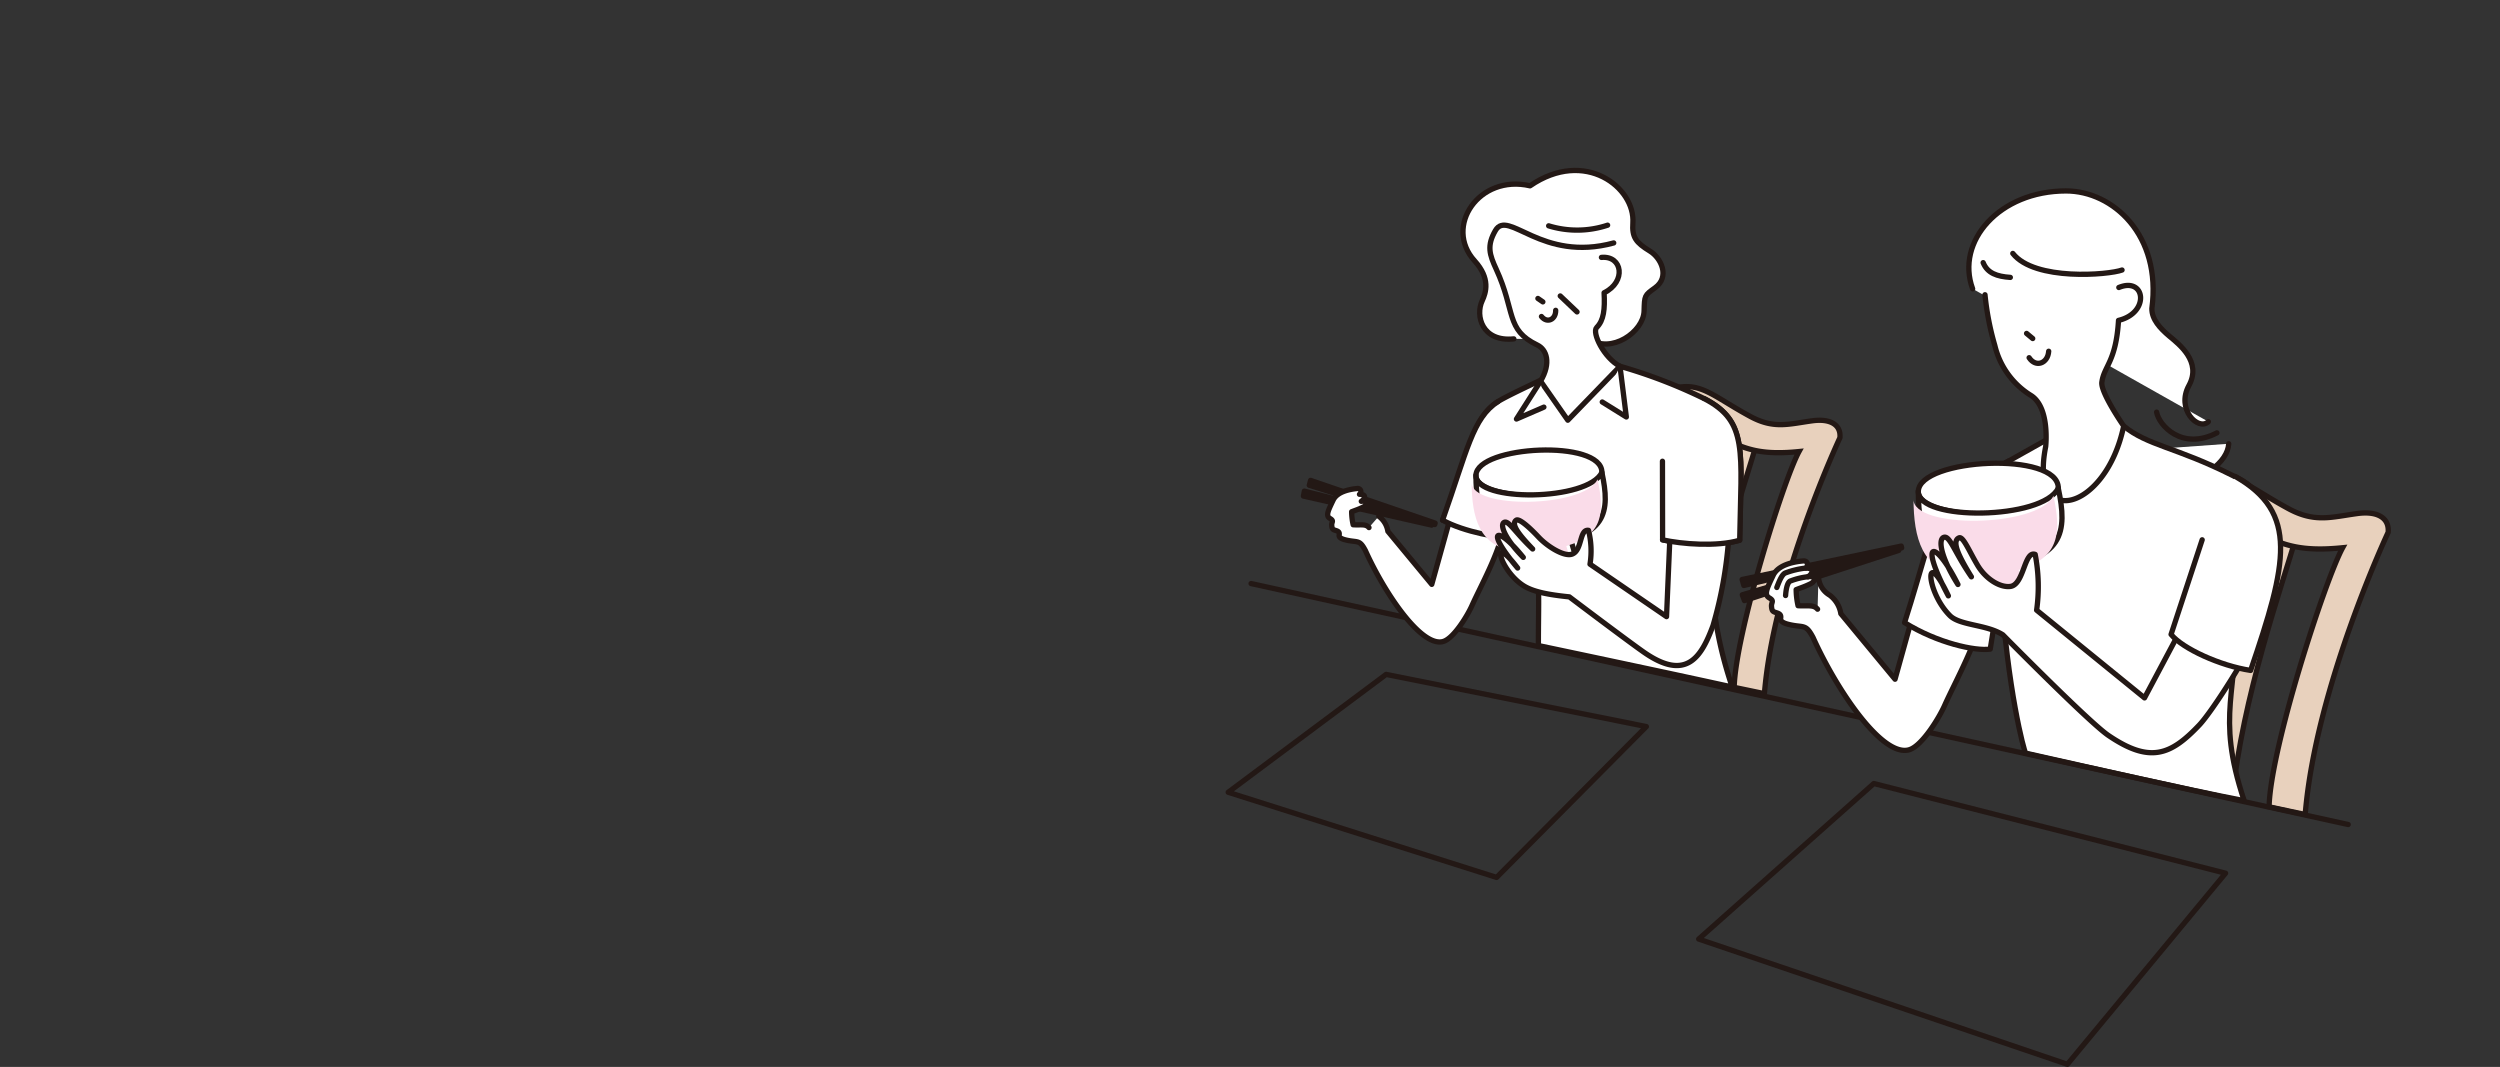 <svg xmlns="http://www.w3.org/2000/svg" width="330" height="140.836" viewBox="0 0 330 140.836">
  <rect x="0" y="0" width="330" height="140.836" fill="#333333" stroke="none"/>
  <g id="グループ_76946" data-name="グループ 76946" transform="translate(-518 -2229)">
    <g id="illust_lunch" transform="translate(-740.594 1310.823)">
      <g id="グループ_76515" data-name="グループ 76515" transform="translate(1547.277 980.95)">
        <path id="パス_2945" data-name="パス 2945" d="M1566.812,989.967c-2.319,7.842-7.209,21.629-8.655,35.155l-3.848-.849c1.48-10.272,5.357-28.673,8.9-35.369Z" transform="translate(-1552.202 -982.512)" fill="#e8d1bd" stroke="#231815" stroke-miterlimit="10" stroke-width="0.7"/>
        <path id="パス_2946" data-name="パス 2946" d="M1567.755,1027.044c1.367-16.816,10.949-37.25,10.949-37.25.172-1.852-1.33-2.853-4.057-2.484-3.465.47-5.61,1.242-9.1-.643-5.461-2.954-7.289-5.186-11.312-4.083l-2.086,6.628a13.986,13.986,0,0,1,9.616.713c3.177,1.678,5.717,2.424,10.935,1.9-2.3,4.209-9.547,26.507-9.709,34.2Z" transform="translate(-1552.152 -982.298)" fill="#e8d1bd" stroke="#231815" stroke-miterlimit="10" stroke-width="0.7"/>
      </g>
      <g id="グループ_76516" data-name="グループ 76516" transform="translate(1477.566 969.211)">
        <path id="パス_2947" data-name="パス 2947" d="M1493.3,977.069c-2.088,7.058-6.481,19.841-7.783,32.013l-3.667-.665c1.332-9.246,5.019-26.278,8.211-32.3Z" transform="translate(-1480.153 -970.359)" fill="#e8d1bd" stroke="#231815" stroke-miterlimit="10" stroke-width="0.7"/>
        <path id="パス_2948" data-name="パス 2948" d="M1494.038,1010.694c1.23-15.135,9.968-33.781,9.968-33.781.155-1.667-1.2-2.568-3.652-2.235-3.119.423-5.049,1.118-8.186-.579-4.916-2.659-6.561-4.668-10.181-3.675l-1.878,5.965a12.6,12.6,0,0,1,8.655.641c2.859,1.51,5.145,2.182,9.842,1.707-2.073,3.787-8.41,24.2-8.556,31.126Z" transform="translate(-1480.108 -970.166)" fill="#e8d1bd" stroke="#231815" stroke-miterlimit="10" stroke-width="0.7"/>
      </g>
      <path id="パス_2949" data-name="パス 2949" d="M1479.643,990.3c2.553.558,7.124.942,10.176.048.2-11.836,1.119-15.674-4.654-18.674a67.724,67.724,0,0,0-11.144-4.285l-8.2.718c-1.1.617-6.615,3.1-7.92,3.948-3.337,2.171-3.627,6.369-7.3,15.643,3.011.765,7.775,2.48,9.387,2.257l.471-3.9c3.386,8.363,2.777,8.752,2.791,18.2,6.961,1.469,19.077,4.036,25.578,5.474-4.4-13.207-1.469-17.7-4.809-32.632" transform="translate(-1.587 -0.865)" fill="#fff" stroke="#231815" stroke-linecap="round" stroke-linejoin="round" stroke-width="0.7"/>
      <g id="グループ_76517" data-name="グループ 76517" transform="translate(1451.71 940.676)">
        <path id="パス_2950" data-name="パス 2950" d="M1469.99,962.881c2.952,2.1,7.227-.906,7.3-3.645.059-2.077.045-2.057,1.437-3.062,2.016-1.454.8-3.954-.661-4.846-1.865-1.142-2.383-1.82-2.255-3.725.316-4.654-6.3-9.892-13.575-4.9-6.739-1.561-11.42,5.39-7.317,9.907,2.111,2.325,1.51,4.177,1,5.271-.923,1.967-.025,5.457,4.178,5.028" transform="translate(-1453.387 -940.676)" fill="#fff" stroke="#231815" stroke-linecap="round" stroke-linejoin="round" stroke-width="0.7"/>
        <path id="パス_2951" data-name="パス 2951" d="M1471.778,952.395c2.79-.254,3.31,3.212.352,4.67.112,2.175-.031,3.63-.978,4.578-.677.678.978,4.04,3.077,5.127l-6.89,7.115-3.594-5.154c1.432-2.414.8-4.176-.43-4.767-4.208-2.026-2.849-4.416-5.429-10.021-.877-1.906-1.274-3.079-.1-5.1,1.681-2.888,6.076,4.252,15.613,1.644" transform="translate(-1453.505 -940.918)" fill="#fff" stroke="#231815" stroke-linecap="round" stroke-linejoin="round" stroke-width="0.7"/>
        <path id="パス_2952" data-name="パス 2952" d="M1465.968,959.758c.031,1.21-1.126,1.765-1.877.815" transform="translate(-1453.733 -941.294)" fill="#fff" stroke="#231815" stroke-linecap="round" stroke-linejoin="round" stroke-width="0.7"/>
        <line id="線_564" data-name="線 564" x2="0.653" y2="0.45" transform="translate(9.888 16.898)" fill="none" stroke="#231815" stroke-linecap="round" stroke-linejoin="round" stroke-width="0.7"/>
        <path id="パス_2953" data-name="パス 2953" d="M1465.074,948.23a12.776,12.776,0,0,0,7.778-.086" transform="translate(-1453.765 -940.918)" fill="#fff" stroke="#231815" stroke-linecap="round" stroke-linejoin="round" stroke-width="0.7"/>
        <line id="線_565" data-name="線 565" x2="2.214" y2="2.106" transform="translate(12.837 16.567)" fill="none" stroke="#231815" stroke-linecap="round" stroke-linejoin="round" stroke-width="0.7"/>
      </g>
      <path id="パス_2954" data-name="パス 2954" d="M1557.241,977.96c-.288,4.887-12.919,9.282-18.051,1.293" transform="translate(-4.455 -1.207)" fill="#fff" stroke="#231815" stroke-linecap="round" stroke-linejoin="round" stroke-width="0.7"/>
      <g id="グループ_76518" data-name="グループ 76518" transform="translate(1513.585 943.38)">
        <path id="パス_2955" data-name="パス 2955" d="M1517.333,1020.863" transform="translate(-1517.333 -945.977)" fill="#fff" stroke="#231815" stroke-linecap="round" stroke-linejoin="round" stroke-width="0.7"/>
        <path id="パス_2956" data-name="パス 2956" d="M1522.893,956.391c-2.284-6.233,3.508-12.919,12.33-12.92,6.186,0,12.627,5.827,11.33,15.523-.018,1.431,1.088,2.622,2.322,3.659s4.3,3.342,2.571,6.5,1.244,6.041,2.564,4.782" transform="translate(-1517.497 -943.471)" fill="#fff" stroke="#231815" stroke-linecap="round" stroke-linejoin="round" stroke-width="0.7"/>
      </g>
      <path id="パス_2957" data-name="パス 2957" d="M1526.619,996.471c.941,14.114,3.09,21.924,3.3,22.246,9.185,2.073,20.771,4.706,28.852,6.284-3.89-11.673-.6-14.306-1.181-25.328,1.824-16.73,4.256-15.3-.441-17.651-7.417-3.719-11.134-3.9-14.282-6.484l-10.427,1.955c-.728.407-2.788,1.552-4.795,2.691-1.749.991-3.456,1.977-4.205,2.465Z" transform="translate(-3.945 -1.129)" fill="#fff" stroke="#231815" stroke-linecap="round" stroke-linejoin="round" stroke-width="0.7"/>
      <path id="パス_2958" data-name="パス 2958" d="M1548.007,973.647c.291,1.69,3.311,5.145,7.963,2.736" transform="translate(-4.741 -1.068)" fill="none" stroke="#231815" stroke-linecap="round" stroke-linejoin="round" stroke-width="0.7"/>
      <g id="グループ_76519" data-name="グループ 76519" transform="translate(1520.611 955.855)">
        <path id="パス_2959" data-name="パス 2959" d="M1542.265,956.633c3.525-1.447,4.127,3.352-.044,4.345-.33,5.476-1.914,6.015-2.2,8.165-.181,1.357,2.885,5.776,2.885,5.776-2.352,11.3-12.5,13.764-10.3,2.722,0,0,.6-5.21-1.977-6.78a10.652,10.652,0,0,1-4.734-6.567,36.916,36.916,0,0,1-1.3-6.7" transform="translate(-1524.594 -956.363)" fill="#fff" stroke="#231815" stroke-linecap="round" stroke-linejoin="round" stroke-width="0.7"/>
      </g>
      <path id="パス_2960" data-name="パス 2960" d="M1533.2,965.341c-.105,1.606-1.7,2.2-2.583.852" transform="translate(-4.178 -0.799)" fill="#fff" stroke="#231815" stroke-linecap="round" stroke-linejoin="round" stroke-width="0.7"/>
      <line id="線_566" data-name="線 566" x2="0.81" y2="0.674" transform="translate(1526.103 962.189)" fill="none" stroke="#231815" stroke-linecap="round" stroke-linejoin="round" stroke-width="0.7"/>
      <path id="パス_2961" data-name="パス 2961" d="M1542.809,954.187c-1.753.651-11.537,1.48-14.419-2.189" transform="translate(-4.106 -0.367)" fill="#fff" stroke="#231815" stroke-linecap="round" stroke-linejoin="round" stroke-width="0.7"/>
      <path id="パス_2962" data-name="パス 2962" d="M1527.933,955.2c-1.762-.116-3.03-.554-3.587-1.947" transform="translate(-3.975 -0.407)" fill="#fff" stroke="#231815" stroke-linecap="round" stroke-linejoin="round" stroke-width="0.7"/>
      <path id="パス_2963" data-name="パス 2963" d="M1561.189,1042.157l-144.629-24.8Z" transform="translate(0 -1.666)" fill="#8c6948"/>
      <path id="パス_3594" data-name="パス 3594" d="M0,0,144.817,31.807" transform="translate(1423.738 995.207)" fill="none" stroke="#231815" stroke-linecap="round" stroke-width="0.7"/>
      <path id="パス_2964" data-name="パス 2964" d="M1448.539,988.906l-16.92-3.831.121-.654,16.841,4.293Z" transform="translate(-0.972 -1.416)" fill="#231815" stroke="#231815" stroke-linecap="round" stroke-linejoin="round" stroke-width="0.7"/>
      <path id="パス_2965" data-name="パス 2965" d="M1448.974,988.783l-16.556-5.183.173-.642,16.44,5.638Z" transform="translate(-0.998 -1.369)" fill="#231815" stroke="#231815" stroke-linecap="round" stroke-linejoin="round" stroke-width="0.7"/>
      <path id="パス_2966" data-name="パス 2966" d="M1441.673,987.729a3.065,3.065,0,0,1,1.2,1.987l5.793,7,2.779-9.981,6.707,2.457c-.524,3.291-3.1,7.9-4.17,10.3-.623,1.4-2.4,4.288-3.74,4.742-2.831.967-7.738-6.217-10.34-11.984-.713-1.344-.928-1.089-2.131-1.3-1.086-.19-1.381-.432-1.33-.752s-.042-.47-.447-.593-.491-.194-.532-.664.344-.583-.239-.927-.246-1.005.422-2.406c.6-1.271,2.6-1.482,3.182-1.542a.42.42,0,0,1,.3.763c.947,0,.761.565.239.927.777-.147.924.435.225.77-.583.28-.943.393-1.5.606a8.1,8.1,0,0,0,.2,1.718c1.033.068,1.647-.143,2.086.371" transform="translate(-1.079 -1.405)" fill="#fff" stroke="#231815" stroke-linecap="round" stroke-linejoin="round" stroke-width="0.7"/>
      <path id="パス_2967" data-name="パス 2967" d="M1457.9,972.215c-3.337,2.171-4.029,6.4-7.3,15.643,2.794,1.553,7.775,2.48,9.387,2.257l.471-3.9c-.718-3.38-.789-3.769-.712-5.821" transform="translate(-1.587 -1.021)" fill="#fff" stroke="#231815" stroke-linecap="round" stroke-linejoin="round" stroke-width="0.7"/>
      <g id="グループ_76520" data-name="グループ 76520" transform="translate(1452.846 977.577)">
        <path id="パス_2968" data-name="パス 2968" d="M1461.194,990l-.025,4.654c1.419,1.391,6.359.959,7.5-.872l-1.244-4.327Z" transform="translate(-1454.775 -979.157)" fill="#fff" stroke="#231815" stroke-linecap="round" stroke-linejoin="round" stroke-width="0.7"/>
        <path id="パス_2969" data-name="パス 2969" d="M1455.15,982.149c.13-3.923,16.674-4.8,16.629-.377C1471.735,985.987,1455.031,985.739,1455.15,982.149Z" transform="translate(-1454.58 -978.812)" fill="#fff" stroke="#231815" stroke-linecap="round" stroke-linejoin="round" stroke-width="0.7"/>
        <path id="パス_2970" data-name="パス 2970" d="M1471.779,981.871c-1.832,3.8-16.748,3.967-16.629.377.032,5.308,1.272,9.744,8.372,9.123C1472.541,990.581,1472.882,987.061,1471.779,981.871Z" transform="translate(-1454.58 -978.911)" fill="#fff" stroke="#231815" stroke-linecap="round" stroke-linejoin="round" stroke-width="0.7"/>
        <path id="パス_2971" data-name="パス 2971" d="M1471.191,982.817c-1.832,3.8-16.748,3.967-16.629.376.027,4.6.966,8.546,5.841,9.11l-.016,3.049c1.419,1.391,6.359.959,7.5-.872l-.824-2.867C1472.027,990.181,1472.091,987.056,1471.191,982.817Z" transform="translate(-1454.561 -978.942)" fill="#fadce9" style="mix-blend-mode: multiply;isolation: isolate"/>
      </g>
      <path id="パス_2972" data-name="パス 2972" d="M1461.5,997.014c1.275.823,3.307,1.214,6.078,1.494,0,0,7.824,5.911,9.891,7.342,5.6,3.877,7.561.55,9.076-3.563a55.042,55.042,0,0,0,2.06-11.432l-7.731-.732-.469,10.991-10.1-6.923a11.051,11.051,0,0,0-.2-4.465c-1.225-.177-.8,2.634-2.16,3.138-1.046.387-3.264-1-4.436-2.253s-2.553-2.487-2.942-2.226c-.777.52.485,2.045,2.165,3.8-2.353-2.206-3.213-3.9-3.8-3.484-.532.377.2,2.186,2.564,4.592-3.431-4.285-5.2-3.839-.743,1.406C1457.07,989.862,1458.389,995.006,1461.5,997.014Z" transform="translate(-1.83 -1.544)" fill="#fff" stroke="#231815" stroke-linecap="round" stroke-linejoin="round" stroke-width="0.7"/>
      <path id="パス_2973" data-name="パス 2973" d="M1486.136,971.821c5.773,3,4.855,6.838,4.654,18.674-3.052.893-7.623.51-10.176-.048l-.018-10.378" transform="translate(-2.558 -1.008)" fill="#fff" stroke="#231815" stroke-linecap="round" stroke-linejoin="round" stroke-width="0.7"/>
      <path id="パス_2974" data-name="パス 2974" d="M1463.863,969.419l-3.183,5,3.619-1.569" transform="translate(-1.913 -0.931)" fill="#fff" stroke="#231815" stroke-linecap="round" stroke-linejoin="round" stroke-width="0.7"/>
      <path id="パス_2975" data-name="パス 2975" d="M1474.726,967.393l.836,6.689-3.178-1.976" transform="translate(-2.292 -0.865)" fill="#fff" stroke="#231815" stroke-linecap="round" stroke-linejoin="round" stroke-width="0.7"/>
      <path id="パス_2976" data-name="パス 2976" d="M1512.14,992.5l-20.366,6.631-.286-.77,20.574-6.091Z" transform="translate(-2.911 -1.671)" fill="#231815" stroke="#231815" stroke-linecap="round" stroke-linejoin="round" stroke-width="0.7"/>
      <path id="パス_2977" data-name="パス 2977" d="M1512.525,992.153l-20.834,4.967-.223-.791,21-4.411Z" transform="translate(-2.91 -1.659)" fill="#231815" stroke="#231815" stroke-linecap="round" stroke-linejoin="round" stroke-width="0.7"/>
      <path id="パス_2978" data-name="パス 2978" d="M1485.538,1044.84l48.666,16.532,20.885-25.224-46.435-11.838Z" transform="translate(-2.718 -2.708)" fill="none" stroke="#231815" stroke-linecap="round" stroke-linejoin="round" stroke-width="0.7"/>
      <path id="パス_2979" data-name="パス 2979" d="M1476.552,1016.312l-34.349-6.888-20.848,15.559,35.427,11.239Z" transform="translate(-0.64 -2.226)" fill="none" stroke="#231815" stroke-linecap="round" stroke-linejoin="round" stroke-width="0.7"/>
      <path id="パス_2980" data-name="パス 2980" d="M1501.652,996.106a2.977,2.977,0,0,0,1.471,2.352,3.777,3.777,0,0,1,1.48,2.451l7.153,8.648,3.43-12.322,8.28,3.033c-.646,4.064-3.833,9.758-5.149,12.722-.769,1.733-2.969,5.293-4.617,5.855-3.5,1.192-9.553-7.676-12.767-14.8-.88-1.659-1.145-1.344-2.63-1.6-1.339-.234-1.7-.533-1.641-.929s-.051-.581-.552-.732-.607-.24-.657-.821.425-.719-.3-1.144-.3-1.241.52-2.971c.748-1.569,3.21-1.83,3.93-1.9.7-.073.719.678.374.943,1.17,0,.939.7.3,1.145.959-.182,1.141.537.279.95-.721.345-1.164.486-1.85.748a9.987,9.987,0,0,0,.249,2.122c1.274.084,2.032-.177,2.575.458" transform="translate(-3.018 -1.725)" fill="#fff" stroke="#231815" stroke-linecap="round" stroke-linejoin="round" stroke-width="0.7"/>
      <path id="パス_2981" data-name="パス 2981" d="M1500.029,994.919a11.077,11.077,0,0,0-2.684.638c-.393.135-.737.823-1.148,1.923" transform="translate(-3.063 -1.756)" fill="none" stroke="#231815" stroke-linecap="round" stroke-linejoin="round" stroke-width="0.7"/>
      <path id="パス_2982" data-name="パス 2982" d="M1500.363,996.1a9.026,9.026,0,0,0-2.28.546c-.347.08-.6.71-.691,1.933" transform="translate(-3.102 -1.795)" fill="none" stroke="#231815" stroke-linecap="round" stroke-linejoin="round" stroke-width="0.7"/>
      <path id="パス_2983" data-name="パス 2983" d="M1527.328,980.34c-10.615,5.573-8.85,6.106-13.705,21.307,4.361,2.711,9.317,3.773,11.307,3.5l1.37-8.518c-.887-4.172-.973-4.653-.88-7.187" transform="translate(-3.627 -1.284)" fill="#fff" stroke="#231815" stroke-linecap="round" stroke-linejoin="round" stroke-width="0.7"/>
      <g id="グループ_76521" data-name="グループ 76521" transform="translate(1511.174 979.32)">
        <path id="パス_2984" data-name="パス 2984" d="M1522.212,993.042l-.028,5.172c1.577,1.545,7.066,1.064,8.33-.969l-1.383-4.808Z" transform="translate(-1515.079 -980.996)" fill="#fff" stroke="#231815" stroke-linecap="round" stroke-linejoin="round" stroke-width="0.7"/>
        <path id="パス_2985" data-name="パス 2985" d="M1515.5,984.321c.144-4.358,18.527-5.336,18.476-.419C1533.924,988.585,1515.364,988.31,1515.5,984.321Z" transform="translate(-1514.862 -980.613)" fill="#fff" stroke="#231815" stroke-linecap="round" stroke-linejoin="round" stroke-width="0.7"/>
        <path id="パス_2986" data-name="パス 2986" d="M1533.972,984.012c-2.035,4.219-18.607,4.408-18.476.419.035,5.9,1.414,10.827,9.3,10.137C1534.819,993.691,1535.2,989.779,1533.972,984.012Z" transform="translate(-1514.862 -980.724)" fill="#fff" stroke="#231815" stroke-linecap="round" stroke-linejoin="round" stroke-width="0.7"/>
        <path id="パス_2987" data-name="パス 2987" d="M1533.319,985.063c-2.035,4.219-18.608,4.409-18.477.419.031,5.114,1.074,9.5,6.491,10.122l-.019,3.388c1.578,1.545,7.066,1.064,8.33-.97l-.915-3.185C1534.248,993.245,1534.32,989.773,1533.319,985.063Z" transform="translate(-1514.841 -980.758)" fill="#fadce9" style="mix-blend-mode: multiply;isolation: isolate"/>
      </g>
      <path id="パス_2988" data-name="パス 2988" d="M1519.721,1001.053c1.324,1.328,4.825,1.153,6.995,2.539,0,0,11.356,11.525,13.92,13.274,5.528,3.769,8.26,2.586,12.009-1.366,1.777-1.872,6.71-9.723,8.014-12.83l-8.9-2.687-6.345,11.936-14.241-11.582a22.338,22.338,0,0,0-.19-7.357c-1.433-.534-1.479,3.97-3.254,4.223-1.362.195-3.251-.956-4.338-2.77s-1.911-3.856-2.449-3.644c-1.073.425.05,2.6,1.621,5.148-2.263-3.276-2.858-5.544-3.672-5.2-.74.316-.334,2.689,1.895,6.211-3.021-6.066-5.268-5.99-1.264,1.5C1516.339,991.656,1516.493,997.818,1519.721,1001.053Z" transform="translate(-3.744 -1.62)" fill="#fff" stroke="#231815" stroke-linecap="round" stroke-linejoin="round" stroke-width="0.7"/>
      <path id="パス_2989" data-name="パス 2989" d="M1558.474,982.43c8.384,4.795,6.841,11.429,2.006,25.594-3.99-.6-8.986-2.88-10.5-4.753l4.106-12.488" transform="translate(-4.805 -1.352)" fill="#fff" stroke="#231815" stroke-linecap="round" stroke-linejoin="round" stroke-width="0.7"/>
    </g>
    <rect id="長方形_147867" data-name="長方形 147867" width="330" height="27" transform="translate(518 2229)" fill="none"/>
  </g>
</svg>
